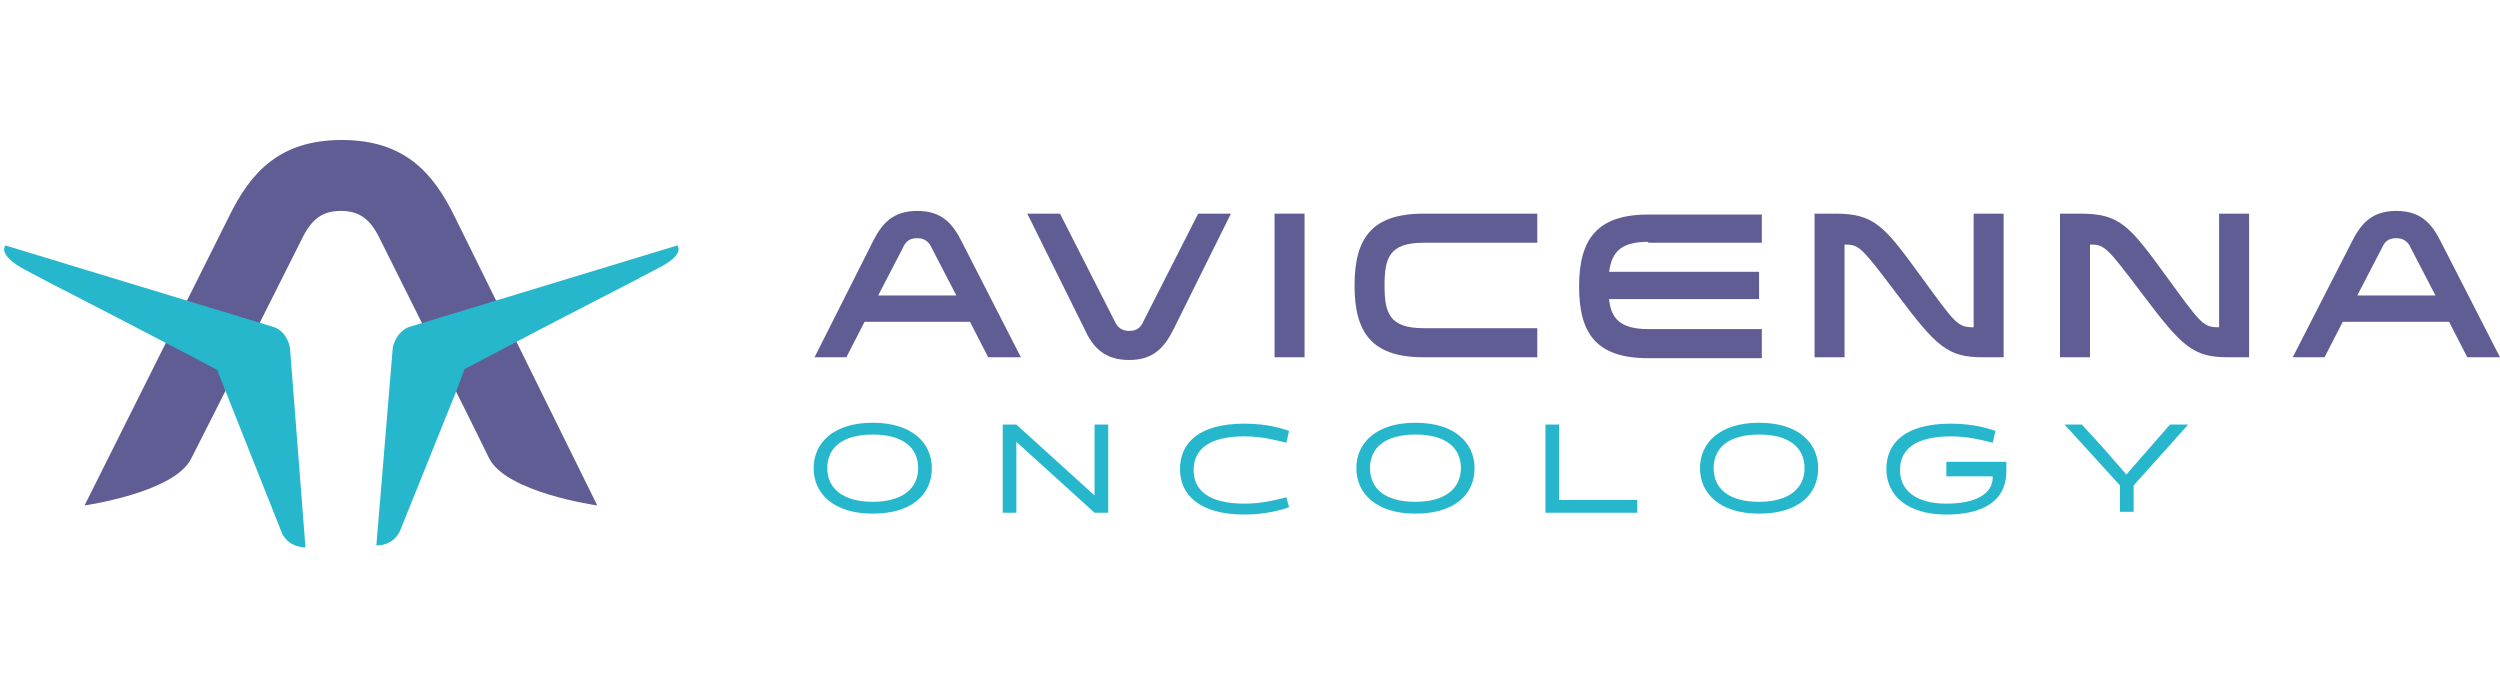 <?xml version="1.0" encoding="utf-8"?>
<!-- Generator: Adobe Illustrator 19.0.0, SVG Export Plug-In . SVG Version: 6.00 Build 0)  -->
<svg version="1.1" id="Calque_1" xmlns="http://www.w3.org/2000/svg" xmlns:xlink="http://www.w3.org/1999/xlink" x="0px" y="0px"
	 viewBox="0 0 275 75" style="enable-background:new 0 0 275 75;" xml:space="preserve">
<style type="text/css">
	.st0{fill:#605D95;}
	.st1{fill:#26B7CD;}
</style>
<g>
	<g>
		<path class="st0" d="M112.3,39.3h-3.6l-2-3.9H95.1l-2,3.9h-3.5L96,26.6c1-2,2.2-3.4,4.9-3.4c2.7,0,3.9,1.4,4.9,3.4L112.3,39.3z
			 M102.5,27.3c-0.3-0.7-0.8-1.1-1.6-1.1c-0.9,0-1.3,0.4-1.6,1.1l-2.7,5.2h8.6L102.5,27.3z"/>
		<path class="st0" d="M135.4,23.5l-6.3,12.7c-1,2-2.2,3.4-4.9,3.4c-2.7,0-4-1.4-4.9-3.4L113,23.5h3.6l6,11.8
			c0.3,0.7,0.8,1.1,1.6,1.1c0.9,0,1.3-0.4,1.6-1.1l6-11.8H135.4z"/>
		<path class="st0" d="M143.5,23.5v15.8h-3.3V23.5H143.5z"/>
		<path class="st0" d="M169.1,26.7h-12.5c-3.8,0-4.3,1.7-4.3,4.7c0,3,0.5,4.7,4.3,4.7h12.5v3.2h-12.5c-5.7,0-7.6-2.7-7.6-7.9
			s1.9-7.9,7.6-7.9h12.5V26.7z"/>
		<path class="st0" d="M181.3,26.6c-3.1,0-4,1.2-4.3,3.3h16.5v3H177c0.2,2.1,1.2,3.3,4.3,3.3h12.5v3.2h-12.5c-5.7,0-7.6-2.7-7.6-7.9
			s2-7.9,7.6-7.9h12.5v3.1H181.3z"/>
		<path class="st0" d="M202.9,39.3h-3.3V23.5h2.3c4.3,0,5.4,1.4,9.4,6.9c3.8,5.2,4,5.6,5.8,5.6h0V23.5h3.3v15.8h-2.3
			c-3.9,0-5.1-1.2-9.4-6.9c-4-5.3-4.2-5.5-5.8-5.5h0V39.3z"/>
		<path class="st0" d="M229.9,39.3h-3.3V23.5h2.3c4.3,0,5.4,1.4,9.4,6.9c3.8,5.2,4,5.6,5.8,5.6h0V23.5h3.3v15.8h-2.3
			c-3.9,0-5.1-1.2-9.4-6.9c-4-5.3-4.2-5.5-5.8-5.5h0V39.3z"/>
		<path class="st0" d="M275,39.3h-3.6l-2-3.9h-11.7l-2,3.9h-3.5l6.5-12.7c1-2,2.2-3.4,4.9-3.4c2.7,0,3.9,1.4,4.9,3.4L275,39.3z
			 M265.2,27.3c-0.3-0.7-0.8-1.1-1.6-1.1c-0.9,0-1.3,0.4-1.6,1.1l-2.7,5.2h8.6L265.2,27.3z"/>
	</g>
	<g>
		<path class="st1" d="M96,46.5c4.3,0,6.5,2.2,6.5,5c0,2.9-2.2,5-6.5,5c-4.3,0-6.5-2.2-6.5-5C89.5,48.7,91.7,46.5,96,46.5z M96,55.2
			c3.3,0,5-1.5,5-3.7s-1.6-3.7-5-3.7c-3.4,0-5,1.5-5,3.7S92.7,55.2,96,55.2z"/>
		<path class="st1" d="M120.4,46.7h1.5v9.7h-1.5l-8.6-7.8l0,1.4v6.4h-1.5v-9.7h1.5l8.6,7.8l0-1.4V46.7z"/>
		<path class="st1" d="M141.8,55.8c-0.6,0.2-2.4,0.8-4.9,0.8c-5,0-7.1-2.2-7.1-5c0-2.9,2.1-5,7.1-5c2.6,0,4.3,0.6,4.9,0.8l-0.3,1.3
			c-1.2-0.3-2.7-0.7-4.6-0.7c-4,0-5.6,1.5-5.6,3.7s1.6,3.7,5.6,3.7c1.9,0,3.4-0.4,4.6-0.7L141.8,55.8z"/>
		<path class="st1" d="M155.7,46.5c4.3,0,6.5,2.2,6.5,5c0,2.9-2.2,5-6.5,5c-4.3,0-6.5-2.2-6.5-5C149.2,48.7,151.4,46.5,155.7,46.5z
			 M155.7,55.2c3.3,0,5-1.5,5-3.7s-1.6-3.7-5-3.7c-3.4,0-5,1.5-5,3.7S152.3,55.2,155.7,55.2z"/>
		<path class="st1" d="M170,56.4v-9.7h1.5V55h8.6v1.4H170z"/>
		<path class="st1" d="M193.5,46.5c4.3,0,6.5,2.2,6.5,5c0,2.9-2.2,5-6.5,5c-4.3,0-6.5-2.2-6.5-5C187,48.7,189.2,46.5,193.5,46.5z
			 M193.5,55.2c3.3,0,5-1.5,5-3.7s-1.6-3.7-5-3.7c-3.4,0-5,1.5-5,3.7S190.1,55.2,193.5,55.2z"/>
		<path class="st1" d="M214.1,52.2v-1.4h6.6v1c0,3.6-3,4.8-6.6,4.8c-4.4,0-6.6-2.2-6.6-5c0-2.9,2.1-5,7.1-5c2.6,0,4.3,0.6,4.9,0.8
			l-0.3,1.3c-1.2-0.3-2.7-0.7-4.6-0.7c-4,0-5.6,1.5-5.6,3.7s1.7,3.7,5.1,3.7c3.1,0,5.1-1,5.1-2.9v-0.1H214.1z"/>
		<path class="st1" d="M240.7,46.7l-6,6.7v2.9h-1.5v-2.9l-6.1-6.7h1.9l2.2,2.4l2.7,3.1l2.7-3.1l2.1-2.4H240.7z"/>
	</g>
	<g>
		<path id="XMLID_3_" class="st0" d="M50,23.8c-2.4-4.9-5.6-8.4-12.4-8.4c-6.8,0-10,3.5-12.4,8.4L9.3,55.6c0,0,9.8-1.4,11.7-5.1
			c0.6-1.1,12.4-24.6,12.4-24.6c0.9-1.7,2-2.7,4.1-2.7c2.1,0,3.2,1,4.1,2.7c0,0,11.8,23.6,12.2,24.5c1.9,3.8,11.9,5.2,11.9,5.2
			L50,23.8z"/>
		<path id="XMLID_2_" class="st1" d="M31.9,38.3c0,0-0.2-1.7-1.7-2.3c-0.3-0.1-29.6-9-29.6-9s-1,1,2.2,2.7c2,1.1,9.9,5.1,15.4,8
			c3.3,1.7,5.7,3,5.7,3l0.9,2.3l6.2,15.6c0,0,0.6,1.6,2.6,1.6L31.9,38.3z"/>
		<path id="XMLID_1_" class="st1" d="M74.5,27c0,0-29.3,8.9-29.6,9c-1.5,0.7-1.7,2.3-1.7,2.3l-1.8,21.7c2,0,2.6-1.6,2.6-1.6L50.2,43
			l0.9-2.4c0,0,2.5-1.3,5.7-3c5.5-2.9,13.4-6.9,15.4-8C75.5,28,74.5,27,74.5,27z"/>
	</g>
</g>
</svg>
